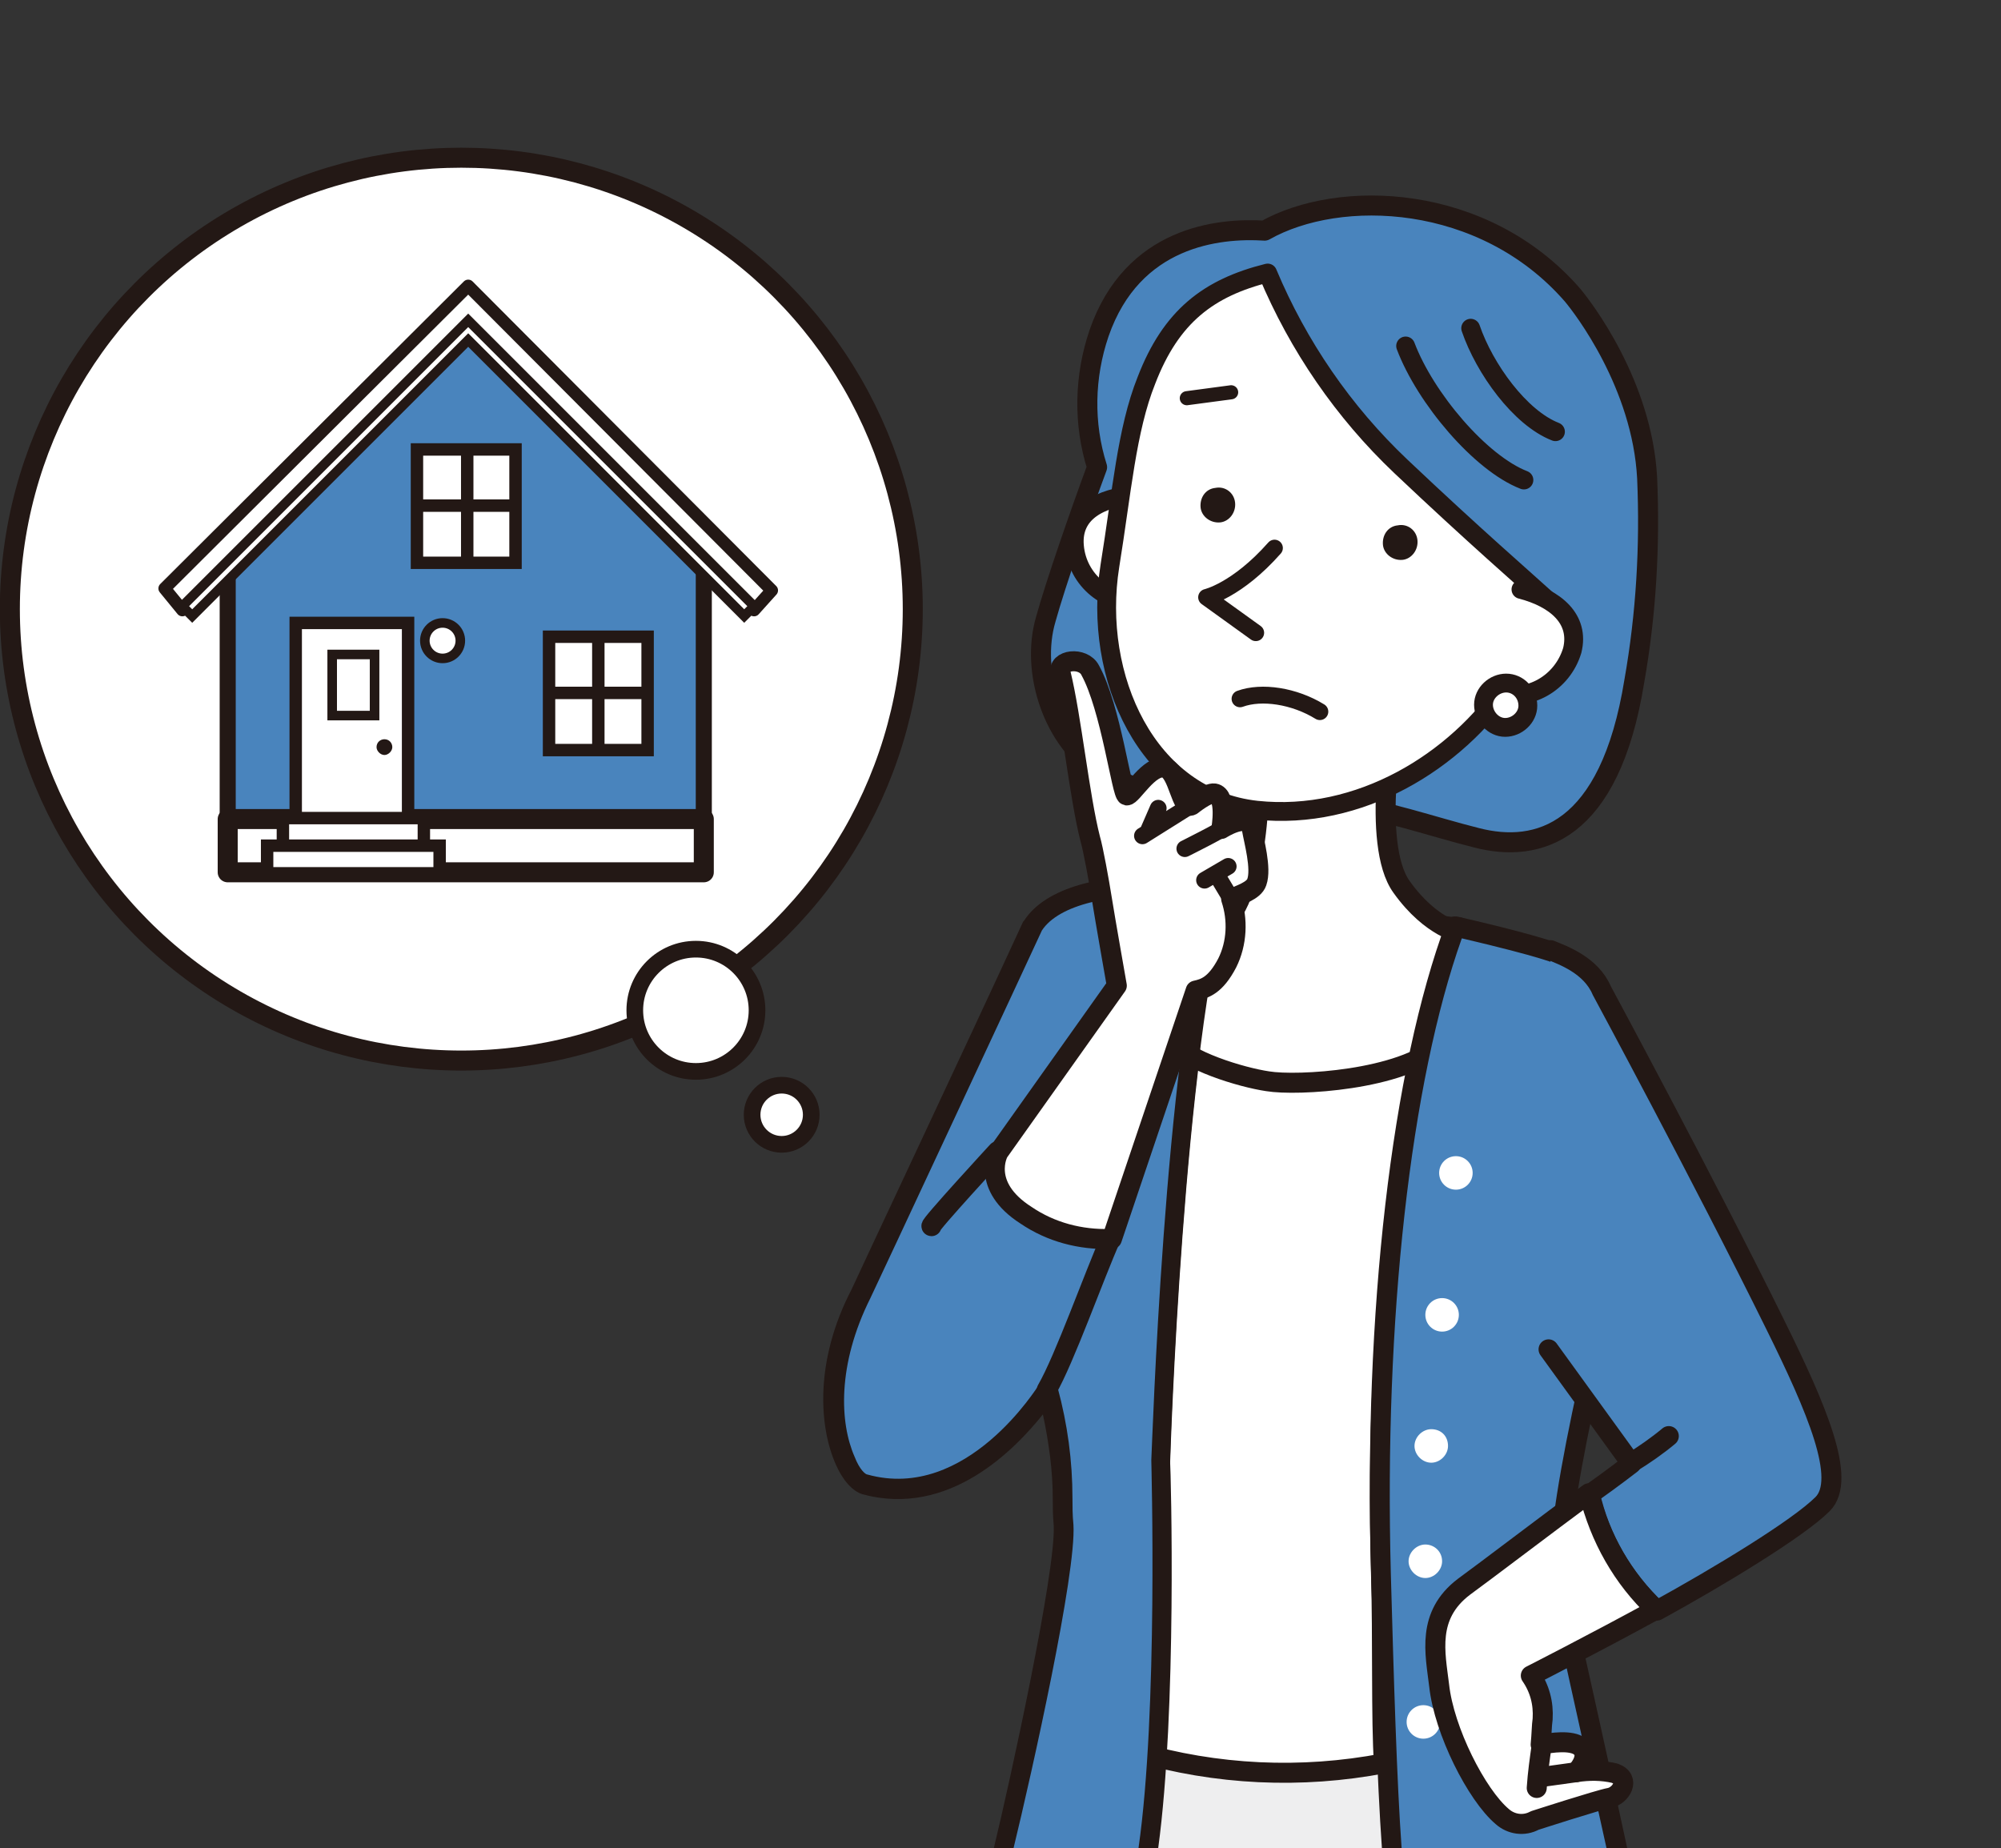 <svg version="1.1" id="レイヤー_1" xmlns="http://www.w3.org/2000/svg" x="0" y="0" viewBox="0 0 203 187.5" xml:space="preserve"><rect x="0" y="0" width="203" height="187.5" fill="#333333" stroke="none"/><style>.st0{fill:#4984bd;stroke:#231815;stroke-width:2.03;stroke-linecap:round;stroke-linejoin:round}.st1{fill:#eeeeef}.st2{fill:#231815}.st3{fill:#fff;stroke:#231815;stroke-width:2.03;stroke-linecap:round;stroke-linejoin:round}.st4{fill:#4984bd}.st10,.st11,.st12{stroke:#231815;stroke-linecap:round;stroke-linejoin:round}.st5{fill:#f9be00;stroke-width:2.03}.st5,.st6,.st7,.st8,.st9{stroke:#231815;stroke-linecap:round;stroke-linejoin:round}.st6,.st7{fill:#fff;stroke-width:1.91}.st7{fill:none}.st8,.st9{fill:#fff;stroke-width:1.69}.st9{stroke-width:1.71}.st10,.st11{fill:none;stroke-width:1.7}.st11{fill:#fff}.st12{fill:none;stroke-width:1.43}.st13{fill:#fff}.st14{fill:none;stroke-width:2.03}.st14,.st15,.st16{stroke:#231815;stroke-linecap:round;stroke-linejoin:round}.st15{fill:#4984bd;stroke-width:1.63}.st16{fill:#fff;stroke-width:1.26}.st17{stroke:#231815;stroke-width:.97;stroke-miterlimit:10}.st17,.st18{fill:#fff}.st18,.st19{stroke:#231815;stroke-miterlimit:10}.st18,.st19{stroke-width:1.26}.st19{fill:none}</style><g id="レイヤー_2_00000105423374755856331250000004577041742172787845_"><g id="レイヤー_1-2"><path class="st0" d="M106.1 62.8c1-3.6 3.5-10.8 5.2-15.4-1.4-4.4-1.3-9.2.2-13.6 3.4-9.8 12.1-10.7 16.8-10.4 7.6-4.3 22.2-3.8 31.2 6.5 1.1 1.3 7.1 9.1 7.6 18.6.3 6.9-.1 13.8-1.3 20.6-2.5 15.5-9.8 17.5-16 15.9-4.4-1.1-9.9-3-13.2-3.2-4.8-.2-6.4.6-11.9.2-4.6-.2-9-1.5-13-3.8-4.8-2.9-7.2-10-5.6-15.4z"/><path class="st1" d="M158.1 187.5l-1.4-14.8-50.1-1-.6 15.8z"/><path class="st2" d="M106.6 170.6c-.6 0-1 .4-1 1l-.6 15.9h2l.6-15.9c0-.5-.4-.9-1-1zm51.1 2c0-.6-.5-1-1.1-.9-.6 0-1 .5-.9 1.1l1.4 14.8h2l-1.4-15z"/><path class="st3" d="M140.4 178.9c-.3-4.4-.1-12.8-.3-19.3-.8-27.6 2.8-51.5 8-65.5-5.4-.3-17.3-3.4-24.3-3.8-4.8 16.2-6.1 57.9-6.1 57.9s-1.3 16.9-2.5 29.5c8.2 2.4 16.8 2.8 25.2 1.2z"/><path class="st3" d="M141.5 72.5s-2.5 13.1.7 17.5c3 4.2 6.1 4.7 6.1 4.7s2.5 7-2.2 11.3c-3.9 3.6-14.5 4.2-17.5 3.7-2.7-.4-8.3-2.1-9.7-4.1-3.2-4.4-.2-10.8-.2-10.8s5.1 2.5 7.5-4.7c2.4-6.9 1.3-17.5 1.3-17.5"/><path class="st4" d="M119.4 90c-6.7-.5-12.6.8-14.7 4 0 0-17 36.5-17.4 37.3-5.2 10.3-1.8 18.7.4 19.3 10.9 3 18.5-9.6 18.5-9.6 1.7 7.2 1.3 8.9 1.6 13.7s-4.3 25.4-6.1 32.8h14.8c2-14.2 1.2-39.4 1.2-39.4s1.3-41.7 6.1-57.9l-4.4-.2z"/><path class="st2" d="M123.9 89.3l-4.4-.3c-7.6-.6-13.5 1.1-15.6 4.4l-.1.1c-5.8 12.6-17.1 36.6-17.4 37.3-3.8 7.3-3.3 14-1.6 17.8.7 1.6 1.7 2.7 2.7 3 8.8 2.4 15.5-4.6 18.3-8.1.6 2.8 1 5.7 1 8.5 0 .8 0 1.7.1 2.8.2 4.7-4.4 25.8-6.1 32.8h2c1.9-7.8 6.4-28 6.1-32.9-.1-1-.1-1.9-.1-2.7 0-3.8-.5-7.5-1.5-11.2-.1-.5-.6-.9-1.2-.8-.3.1-.6.2-.7.5-.1.1-7.3 11.9-17.4 9.1-.2 0-.8-.5-1.3-1.8-1.5-3.4-1.8-9.3 1.6-16.1.4-.8 16.4-35.1 17.4-37.3 1.7-2.6 7.1-3.9 13.7-3.4l3.2.2c-4.5 16.9-5.7 55.2-5.8 56.9v.1c0 .3.7 25.4-1.3 39.3h2c1.9-14 1.3-37.9 1.2-39.4 0-1.3 1.4-41.8 6-57.6.2-.5-.1-1.1-.7-1.3 0 .1-.1.1-.1.1z"/><path class="st4" d="M158.8 97c-1.4-.8-8.8-2.5-11.1-3.1-5.2 14-8.3 38.1-7.6 65.7.3 10.5.6 20.9 1.1 27.9H164c-1.9-8.7-5.6-25.6-5.7-26.1-.9-6.8 4.2-27.3 7.9-42.2 1.2-4.6-3.5-19.9-7.4-22.2z"/><path class="st2" d="M159.3 96.2c-1.1-.6-4.9-1.7-11.4-3.2-.5-.1-1 .1-1.2.6-5.5 14.8-8.4 39.5-7.6 66.1.3 10.6.6 20.9 1.1 27.9h2c-.5-6.9-.8-17.3-1.1-27.9-.7-25.9 2-49.9 7.2-64.5 8.1 1.9 9.7 2.6 10 2.8 3.6 2.1 8 16.9 6.9 21.1-3.7 15-8.9 35.5-7.9 42.5v.1c.1.6 3.3 15.1 5.7 25.9h2.1c-1.8-8.4-5.5-25-5.8-26.3-.9-6.7 4.4-27.8 7.9-41.7 1.3-5.2-3.6-20.9-7.9-23.4z"/><path class="st0" d="M157.1 136.9l8.4 11.6s-1.8 1.4-4.2 3.1c1 4.5 3.4 8.6 6.8 11.8 6.2-3.4 14.3-8.3 16.8-10.8s-.6-9.7-4.8-18.2c-7.4-15-17.6-33.9-17.6-33.9-1.1-2.6-4-3.6-5.2-4.1"/><path class="st5" d="M165.5 148.4c1.3-.8 2.6-1.7 3.8-2.7m-68.1-28.9s-7 7.6-6.7 7.6"/><path class="st3" d="M106.2 141c1.8-3.1 4.8-11.6 6.5-15.4"/><path class="st6" d="M115.2 50.2c-3.6.3-6.5 1.8-6.2 5.2.3 3.5 3.4 6 6.9 5.7"/><path class="st6" d="M112.6 57.4c1.2-7.4 1.7-13.8 3.7-18.8 2.5-6.5 6.3-9.4 12.3-10.9 3.1 7.4 7.7 14.1 13.5 19.6 7.5 7.1 12.6 11.5 14.9 13.6-1 3-2.3 5.9-4 8.5-5.3 7.9-15.1 13.9-25.5 12.8-11.1-1.2-16.7-13.5-14.9-24.8z"/><path class="st7" d="M142.6 35.1c2 5.3 7.6 11.9 12 13.6m-5.4-15.4c1.4 4.1 5 9.1 8.6 10.5"/><path class="st8" d="M129.3 55.6c-3.8 4.3-6.9 5-6.9 5l5 3.6"/><path class="st6" d="M154.3 59.8c3.5.9 6 3 5.2 6.2-1 3.3-4.4 5.3-7.8 4.3"/><path class="st2" d="M143.8 54.8c.1 1-.6 1.9-1.5 2-1 .1-1.9-.6-2-1.5-.1-1 .5-1.9 1.5-2 1-.2 1.9.5 2 1.5zM125.3 51c.1 1-.6 1.9-1.5 2-1 .1-1.9-.6-2-1.5-.1-1 .5-1.9 1.5-2 1-.2 1.9.5 2 1.5z"/><path class="st9" d="M125.8 70.9c2.2-.8 5.5-.3 8.1 1.3"/><path class="st3" d="M107.6 68.3c-.4-1.4 2.3-1.7 3-.3 2.1 3.8 3.2 12.6 3.7 12.7s2.3-3.2 3.9-2.8c1.4.4 1.6 4.4 2.7 3.8 0 0 1.6-1.3 2.3-1.2 1.3.2.7 3.6.7 3.6s2.8-1.8 3.1 0c.2 1.2 1 4 .5 5.4-.3.9-1.8 1.3-2.6 1.7.7 2.1.6 4.5-.4 6.5-1.2 2.3-2.3 2.6-3.2 2.8l-8.5 25.2h-.1c-3.1.1-6.1-.7-8.6-2.4-4.7-3-2.8-6.4-2.8-6.4l12-16.9s-1.2-6.8-1.5-8.7-.9-5.2-1.2-6.2c-1.1-4.3-1.9-12.3-3-16.8"/><path class="st10" d="M115.9 84.8l4.3-2.7m-3.7 2.2l1-2.3"/><path class="st11" d="M120.2 86.1s4-2 3.7-2"/><path class="st10" d="M123.4 88.7l1.5 2.5m-2.7-1.9l2.4-1.4"/><path class="st12" d="M120.4 40.4l4.5-.6"/><circle class="st13" cx="147.7" cy="119" r="1.7"/><circle class="st13" cx="146.3" cy="133.4" r="1.7"/><path class="st13" d="M146.9 146.7c0 .9-.8 1.7-1.7 1.7s-1.7-.8-1.7-1.7c0-.9.8-1.7 1.7-1.7 1 0 1.7.7 1.7 1.7zm-.6 11.7c0 .9-.8 1.7-1.7 1.7s-1.7-.8-1.7-1.7c0-.9.8-1.7 1.7-1.7.9 0 1.7.7 1.7 1.7z"/><circle class="st13" cx="144.4" cy="174.7" r="1.7"/><path class="st3" d="M163.8 179.9c-1.3-.3-2.6-.3-3.9-.1 0 0 1.6-1.6.4-2.6-.9-.7-2.9-.4-4-.2.1-1 .1-1.9.2-2.6.1-1.6-.3-3.1-1.2-4.4 0 0 6.1-3.1 12.7-6.7-3.4-3.2-5.7-7.3-6.8-11.8-4.2 3.1-10.5 7.9-12.7 9.5-3.8 2.9-2.9 6.7-2.5 10 .5 4.6 3.8 11.1 6.4 13.3.9.8 2.2 1 3.3.4 0 0 6.5-2.1 7.6-2.3s2.2-1.9.5-2.5zm-7.4-2.8c-.2 1.4-.4 2.8-.5 4.3"/><path class="st14" d="M156.3 180.3l3.6-.5"/><path class="st6" d="M155 71.6c0 1.2-1.1 2.2-2.3 2.2s-2.2-1.1-2.2-2.3 1.1-2.2 2.3-2.2c1.2 0 2.2 1 2.2 2.3z"/><circle class="st3" cx="46.8" cy="61.8" r="45.8"/><circle class="st8" cx="70.6" cy="102.5" r="6.2"/><circle class="st8" cx="79.3" cy="113.1" r="3"/><path class="st15" d="M23.1 56.7l4.5-4.3.5-.6v-.1h.1L47.9 32l20.3 20.4 3.2 3.1v28H23.1z"/><path class="st3" d="M23.1 83.1h48.3v5.4H23.1z"/><path class="st16" d="M47.5 29l30.8 30.9-1.8 2-29-28.9-29 28.9-1.8-2.2z"/><path class="st17" d="M47.5 32.5l1 1zm0 0l29 29-1 1-28-28-28 28-1-1z"/><path class="st18" d="M30 63.2h11.4v20.5H30z"/><path class="st2" d="M38.2 75.8c0 .4.4.8.8.8s.8-.4.8-.8-.3-.8-.8-.8c-.4 0-.8.3-.8.8z"/><circle class="st17" cx="44.9" cy="65" r="1.8"/><path class="st18" d="M28.7 83H43v2.8H28.7zm-1.6 2.8h17.5v2.8H27.1zm15.2-40.2h10v11.5h-10z"/><path class="st19" d="M52.4 51.3H42.3m5.1 5.8V45.6"/><path class="st18" d="M55.7 64.6h10v11.5h-10z"/><path class="st19" d="M65.7 70.3h-10m5 5.8V64.6"/><path class="st17" d="M33.7 66.4H38v6.2h-4.3z"/></g></g></svg>